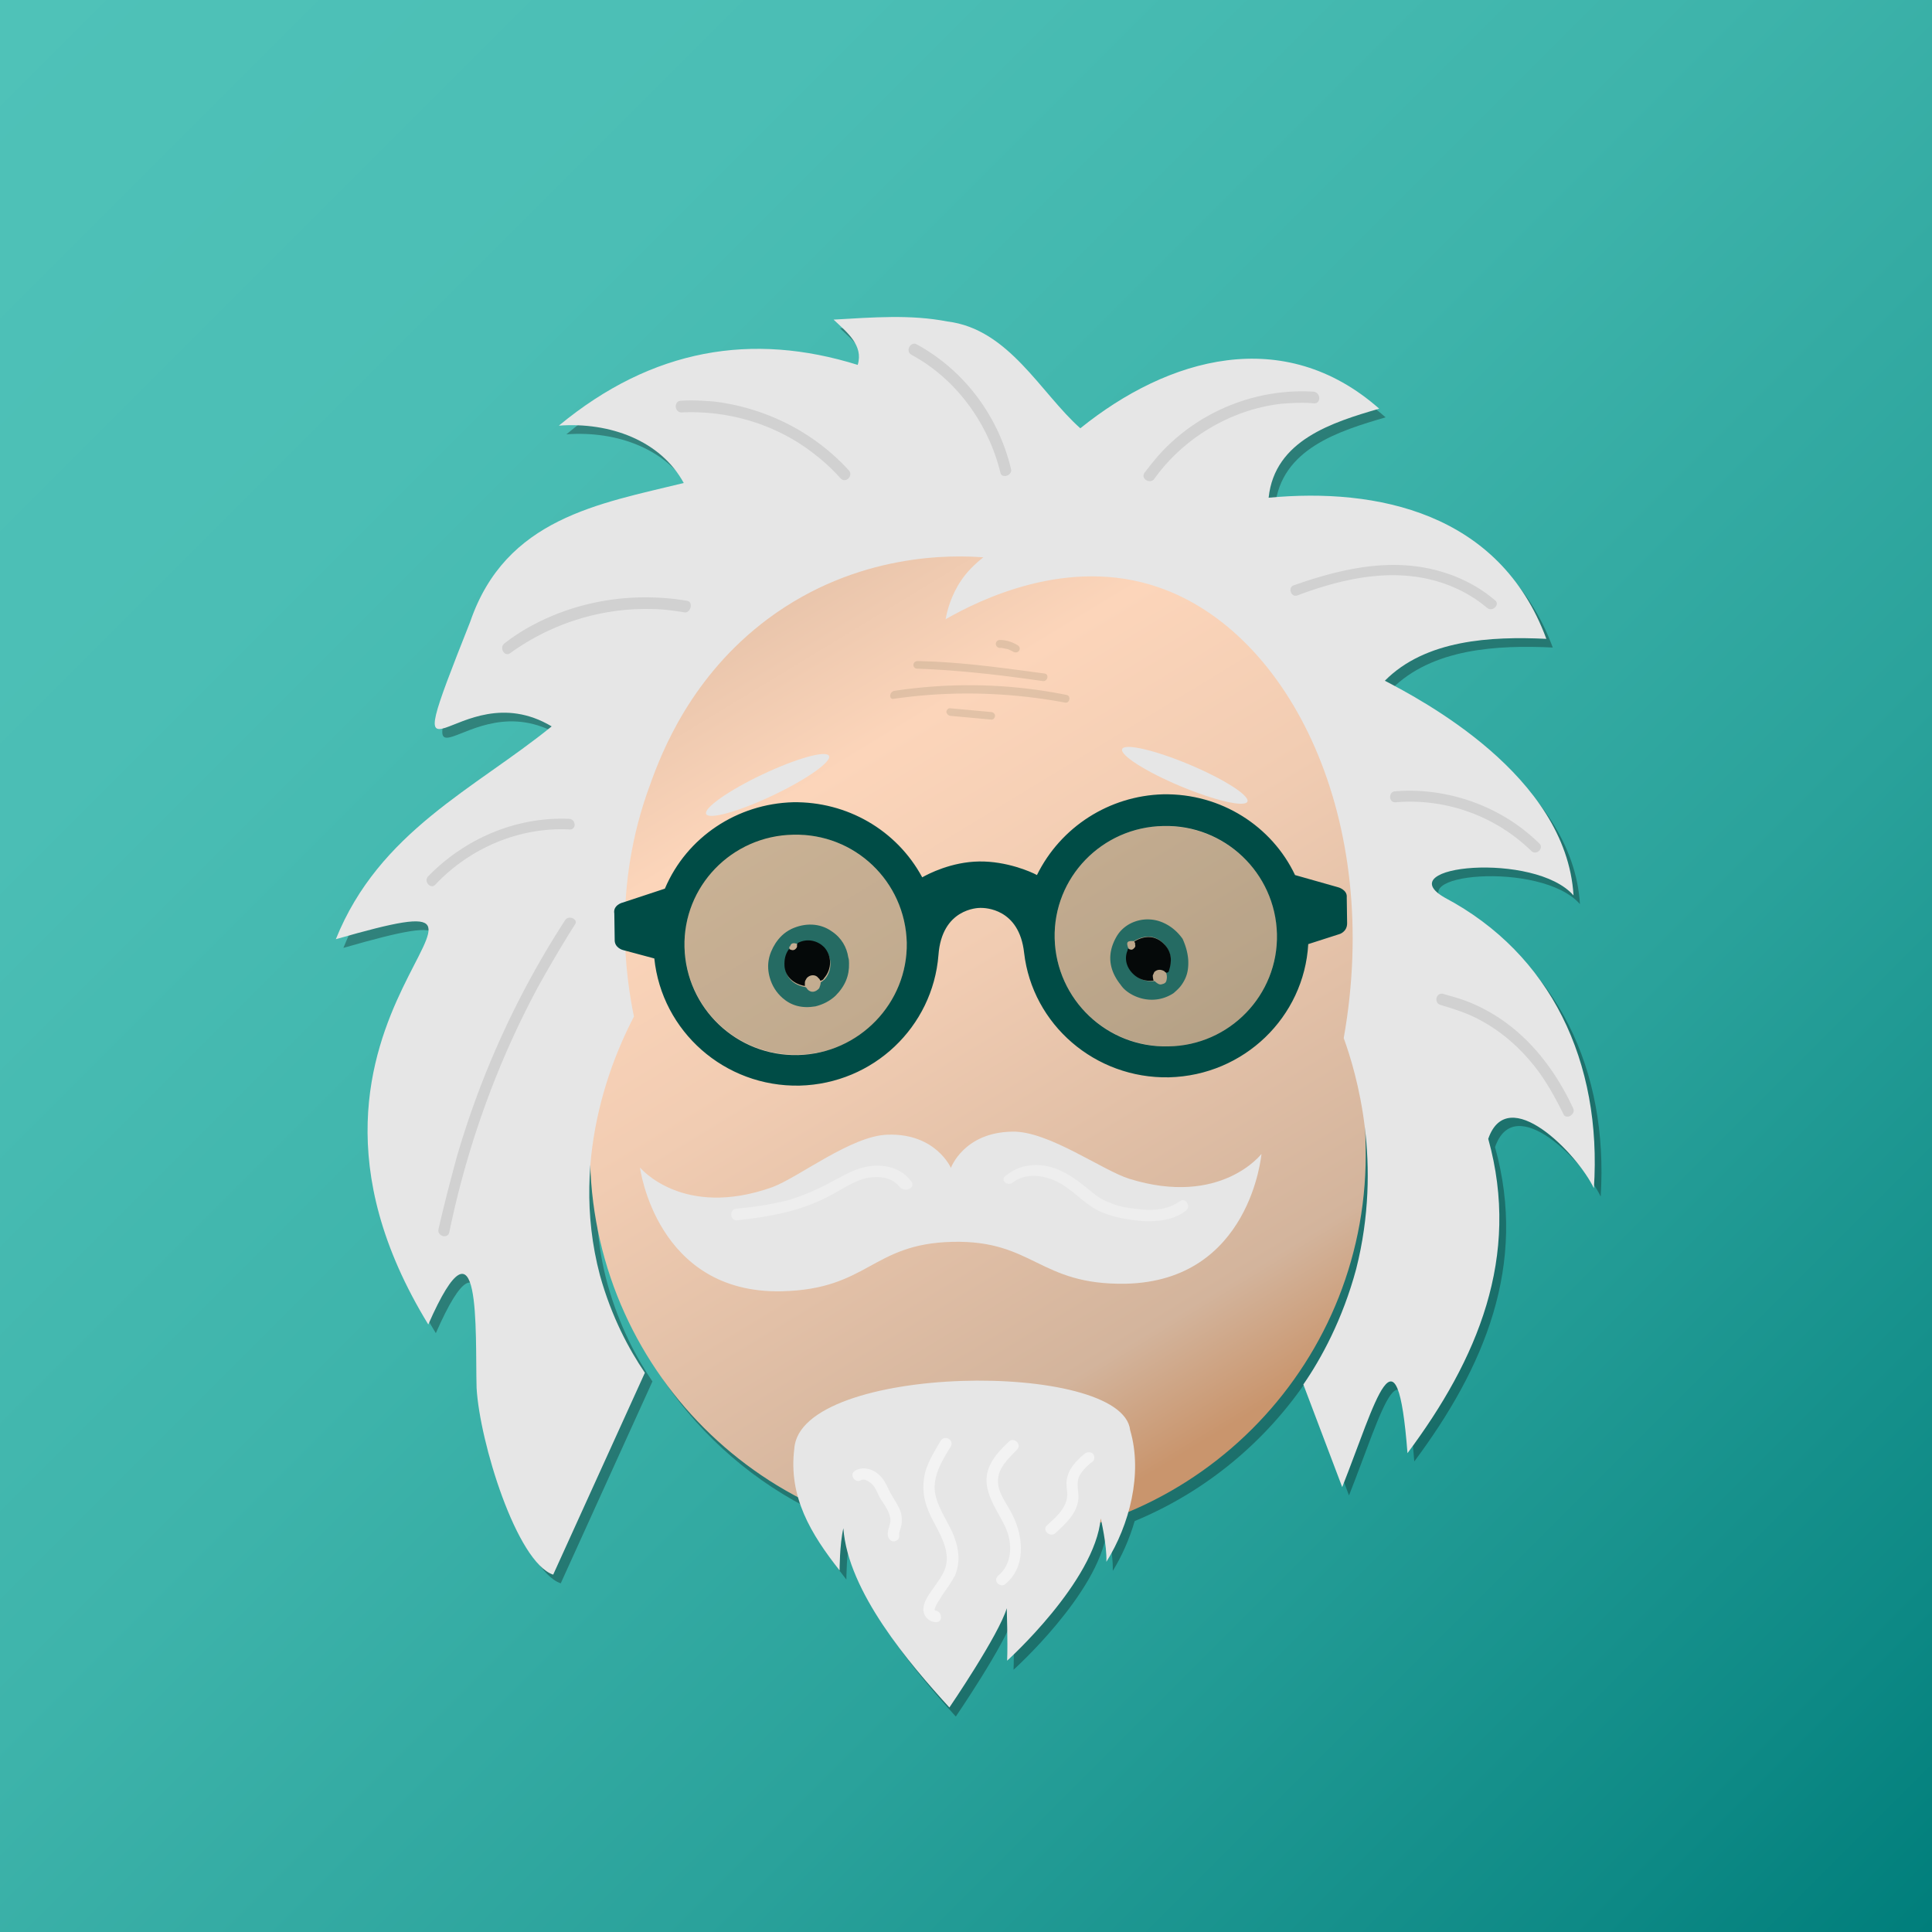 <svg xmlns="http://www.w3.org/2000/svg" viewBox="0 0 512 512" xmlns:v="https://vecta.io/nano"><rect x="0" y="0" width="512" height="512" fill="#333333" stroke="none"/><style><![CDATA[.D{enable-background:new}.E{fill:#e6e6e6}.F{fill:#002700}]]></style><linearGradient id="A" gradientUnits="userSpaceOnUse" x1="0" y1="0" x2="512" y2="512"><stop offset="0" stop-color="#4fc2b8"/><stop offset=".22" stop-color="#4bbeb5"/><stop offset=".448" stop-color="#3eb4ab"/><stop offset=".68" stop-color="#2aa29b"/><stop offset=".913" stop-color="#0d8985"/><stop offset="1" stop-color="#007e7b"/></linearGradient><path d="M0 0h512v512H0z" fill="url(#A)"/><path d="M424.2 317.1c-4.4-9.2-22.8-28.1-28-13.1 8.7 31.3-2.9 58.5-21.4 83.3-2.8-36.1-8.3-13.7-17.3 9l-10.3-27.2c4.7-6.8 10.4-17.2 14-30.6 3.4-13 3.7-25 2.7-35.2v2.6c1 43.7-25.3 81.5-63.2 97.2-1.4 4.8-3.4 9.3-5.8 13.2v-.9c0-3.3-.9-7.6-1.2-9.6-.1 0-.2.1-.4.1-2.3 16.5-24.7 36.6-24.7 36.6.2-4.9-.1-13.9-.1-13.9-2.1 7.1-15.2 26.3-15.2 26.3-10.4-11.5-26.9-30.7-28-47.5-1 4.3-1 11.2-1 11.2-4.8-6.1-9.1-12.4-11.1-19.4-31.6-16.6-53.6-49.3-54.9-87.6-.6 8.8-.1 18.5 2.7 28.7 3.1 11.1 7.7 19.6 11.9 25.8l-24.3 53.5c-9.7-3.3-19.5-35.2-20.3-49.5-.4-14.8 1.4-49.1-12.8-16.8-50.8-83 40.9-120.9-24.5-102.1 11.5-28.6 36.9-39.9 57.2-56.4-25.3-15.1-42.6 25.3-21.6-27.7 9.4-27.5 34.2-31.3 56.6-36.8-6.1-11.2-19.5-16.2-33.1-15.2 24.5-20.5 51-24.8 78.9-16.1 1.6-5.2-2.9-8.7-6.4-12 10.6-.6 20.4-1.4 30.2.5 16.3 2 24.7 19 35.2 28.3 23.3-18.8 53.9-27.5 79.2-5.2-12.3 3.6-27.7 8.3-29.3 23.6 28.6-2.7 61.2 3.9 73.6 37.4-14.6-.7-32 .2-42.8 11.1 9.3 4.9 48.1 25 50 56.9-10.2-11.7-49.2-8-34.1.6 28.1 14.8 41.7 43.4 39.6 76.9z" opacity=".3" class="D"/><linearGradient id="B" gradientUnits="userSpaceOnUse" x1="181.681" y1="-104.666" x2="312.269" y2="-330.85" gradientTransform="matrix(1 -2.260000e-02 -2.260000e-02 -1 4.347 55.147)"><stop offset="0" stop-color="#e3c0a7"/><stop offset=".224" stop-color="#fcd5ba"/><stop offset=".46" stop-color="#f1ccb2"/><stop offset=".876" stop-color="#d3b49c"/><stop offset="1" stop-color="#c9956d"/></linearGradient><path d="M261.6 408.6h0c-56.7 1.2-103.7-43.7-105.2-100.5l-1.6-74.2c-1-47.1 36.2-86 83.2-87.1l35.2-.7c47.1-1 86 36.2 87.1 83.2l1.6 74.2c1.4 56.9-43.6 103.9-100.3 105.1h0z" fill="url(#B)"/><path d="M422.4 314.9c-4.4-9.2-22.8-28.1-28-13.1 8.7 31.3-2.9 58.5-21.4 83.3-2.8-36.1-8.3-13.7-17.3 9l-10.3-27.2c4.7-6.8 10.4-17.2 14-30.6 7.1-28 .1-51.8-3.3-61.2 10.3-57.8-14.2-107.6-49.2-119.5-23.9-8.2-47.2 3.3-56.3 8.5.4-2.2 1.4-6.3 4.2-10.4 1.5-2.2 3.6-4.3 5.8-6-8-.6-33.3-1.4-57.1 16.3-20.4 15.2-28.2 35.5-31.2 43.9-10.2 27.4-6.3 51.7-4.3 61.5-4 7.7-17.7 35.8-9 68.6 3.1 11.1 7.7 19.6 11.9 25.8l-24.3 53.5c-9.7-3.3-19.5-35.2-20.3-49.5-.4-14.8 1.4-49.1-12.8-16.8-50.8-83 40.9-120.9-24.5-102.1 11.5-28.6 36.9-39.9 57.2-56.4-25.3-15.1-42.6 25.3-21.6-27.7 9.4-27.5 34.2-31.3 56.6-36.8-6.1-11.2-19.5-16.2-33.1-15.2 24.8-20.5 51.3-24.8 79.2-16.1 1.6-5.2-2.9-8.7-6.4-12 10.6-.6 20.4-1.4 30.2.5 16.3 2 24.7 19 35.2 28.3 23.3-18.8 53.9-27.5 79.2-5.2-12.3 3.6-27.7 8.3-29.3 23.6 28.6-2.7 61.2 3.9 73.6 37.4-14.6-.7-32 .2-42.8 11.1 9.3 4.9 48.1 25 50 56.9-10.2-11.7-49.2-8-34.1.6 28.1 14.9 41.7 43.5 39.5 77h0z" class="E"/><path d="M305.9 126.9c7.8-10.9 20.4-18.4 33.7-19.9 2.8-.2 5.8-.4 8.6-.1 2 .1 1.8-2.9-.1-3.1-14.6-.9-29.1 4.7-39.3 15-2 2-3.8 4.3-5.5 6.5-1.1 1.6 1.5 3.1 2.6 1.6h0zm37.9 30.9c8.8-3.3 18.3-5.8 27.7-5.3 8.2.4 16.2 3.2 22.6 8.6 1.5 1.2 3.6-1 2-2.1-6.6-5.6-15.2-8.7-23.9-9.2-9.9-.6-19.9 2-29.3 5.3-1.7.5-.8 3.3.9 2.7h0zm26.2 54.8a46.03 46.03 0 0 1 35.8 12.9c1.4 1.4 3.6-.9 2-2.1-9.9-9.7-24.1-14.8-38-13.7-1.9 0-1.9 3.2.2 2.9h0zm11.7 53.7c3.6 1.1 6.9 2.1 10.1 3.8 5.6 2.9 10.4 7 14.4 11.9 3.3 4 5.8 8.6 8.1 13.2.7 1.7 3.4.1 2.6-1.5-6-12.9-15.5-23.8-29.1-28.7-1.7-.6-3.6-1.1-5.3-1.6-1.9-.5-2.6 2.3-.8 2.9h0 0zM267.9 124.2c-3.3-13.9-12.4-26.1-24.9-32.9-1.6-1-3.2 1.7-1.5 2.7 11.9 6.4 20.4 18.2 23.6 31.2.3 1.8 3.4.8 2.8-1h0zm-43 .4c-9.3-10.2-22.2-16.6-35.8-18.2-2.8-.2-5.6-.4-8.6-.2-2 0-1.8 3.1.1 3.1 13-.6 25.8 3.4 35.8 11.5 2.2 1.7 4.4 3.8 6.3 5.9 1.4 1.6 3.6-.7 2.2-2.1h0 0zM182 159.2c-13.9-2.3-28.3-.2-40.7 6.4-2.7 1.4-5.3 3.1-7.6 4.9-1.5 1.1 0 3.7 1.5 2.6 10.8-7.8 23.9-12 37.3-11.7 2.9 0 6 .4 9 .9 1.6.1 2.3-2.9.5-3.1h0zm-32.2 84.6c-12.6 19.4-22.3 40.6-28.8 63-1.7 6.3-3.4 12.8-4.8 19-.4 1.8 2.6 2.7 2.9.6 4.7-22.6 12.5-44.4 23.4-64.7 3.1-5.6 6.4-11.2 9.8-16.6 1.2-1.4-1.5-2.7-2.5-1.3h0 0z" opacity=".2" fill="gray" class="D"/><path d="M354.5 235.1l-11.3-3.2c-6.1-12.9-19.6-21.7-35-21.4-14.2.4-27.1 8.6-33.4 21.4-1.6-.9-8.1-3.7-15.3-3.6l.1 4.2-.1-4.2c-7.4.1-13.5 3.3-15.1 4.2-6.8-12.6-20-20.1-34.2-19.9-14.8.4-28.2 9.2-34 22.9l-11.2 3.7c-.1 0-2.6.7-2.2 2.9l.1 6.9c-.1 2.2 2.2 2.8 2.3 2.8l8.2 2.2c2 19.3 18.6 34.1 38.5 33.7 19.6-.5 35.3-15.6 36.8-34.6.9-12.3 10.4-12.5 11.1-12.5h0 0 .1c1.1 0 10.2.1 11.5 11.9 2.2 19 18.8 33.4 38.4 33 19.9-.5 35.8-16 36.9-35.3l8.1-2.6c.1 0 2.2-.6 2.2-2.9l-.1-6.9c.2-2-2.3-2.7-2.4-2.7zm-143 44.5c-16.2.4-29.7-12.4-30.1-28.6-.4-16.1 12.5-29.5 28.8-29.8 16.3-.4 29.7 12.4 30.1 28.6.3 16-12.6 29.4-28.8 29.8h0zm98.1-2.3c-16.2.4-29.7-12.4-30.1-28.6-.4-16.1 12.5-29.5 28.8-29.8 16.2-.4 29.7 12.4 30.1 28.6s-12.6 29.6-28.8 29.8z" fill="#004c46"/><path d="M150.8 217c-14.1-.6-27.7 5.3-37.4 15.3-1.2 1.4.9 3.6 2.1 2 9.1-9.6 22.1-15.1 35.2-14.5 2.1.4 2.1-2.7.1-2.8h0z" opacity=".2" fill="gray" class="D"/><path d="M299.3 312.4c-7.1-2.2-21.6-12.8-31.1-12.5-12.8.2-16.2 9.6-16.2 9.6s-4-9.2-16.7-8.8c-9.6.2-23.6 11.3-30.6 13.9-23.8 8.5-35.1-5.2-35.1-5.2s4.3 33.5 37.5 32.8c23.1-.5 23.8-12.6 45.3-13.1s22.9 11.5 45.9 11.1c33.1-.7 36-34.4 36-34.4s-10.8 14.1-35 6.6zM223.5 405c-1 4.3-1 11.2-1 11.2-7.6-9.7-13.6-19.5-12-32.3 1.5-22.6 87-23.6 89-4.9 3.4 11.5-.2 25.2-6.3 34.9h0c.2-4.3-1.5-11.5-1.5-11.5-1.5 16.7-24.8 37.7-24.8 37.7.2-4.9-.1-13.9-.1-13.9-2.1 7.1-15.2 26.3-15.2 26.3-10.6-11.6-26.9-30.7-28.1-47.5h0z" class="E"/><g opacity=".5" fill="#fff"><path d="M249.3 381.8c-1.8 3.1-3.9 6.3-4.4 9.8-.6 3.8.2 7 1.8 10.3s3.9 6.6 4.2 10.6c.2 3.7-2 6.1-4 9-1 1.4-2.2 3.2-2.2 5s1.4 3.3 3.3 3.4c2 .1 1.7-2.9-.1-3.1-1-.1 2-4.2 2.1-4.5 1.1-1.5 2.2-3.1 3.1-4.8 1.6-3.8.9-7.8-.7-11.4-1.7-3.7-4.4-7.4-4.7-11.4-.2-4.2 2.2-8 4.3-11.4.9-1.8-1.7-3.1-2.7-1.5h0 0zm18.1.2c-2.2 2.1-4.5 4.4-5.5 7.4-1.1 3.3-.1 6.5 1.5 9.6 1.6 3.2 3.8 6.1 4.2 9.8.4 3.1-.4 6.5-2.9 8.6-.6.5-1 1.2-.5 2 .4.6 1.4 1 2.1.5 5.6-4.5 5-12.4 2.1-18.3-1.5-3.1-4.2-6.1-3.9-9.6.2-3.2 2.9-5.6 5-7.8 1.4-1.3-.7-3.5-2.1-2.2h0 0zm20.1 3.2c-1.5 1.2-2.9 2.6-3.9 4.3-.4.7-.7 1.6-.9 2.6-.2 1.1 0 2.1.1 3.3.4 3.8-2.8 6.5-5.3 8.8-1.5 1.2.7 3.4 2.2 2.1 2.8-2.6 5.8-5.3 6.1-9.2.1-1.8-.6-3.8.1-5.6.7-1.6 2.2-3.1 3.7-4.2.6-.5.5-1.6 0-2.1-.6-.5-1.5-.4-2.1 0h0 0zm-59.4 7.1c1-.6 2.3.4 3.1 1.1 1.1 1.2 1.6 3.2 2.6 4.5.9 1.3 1.8 2.7 2.1 4.3.4 1.6-.9 3.1-.6 4.8.1.7.7 1.5 1.5 1.5.7 0 1.6-.6 1.5-1.5-.1-1 .4-1.8.6-2.9s.1-2-.1-3.1c-.6-2-2-3.8-2.9-5.5-.9-1.8-1.7-3.9-3.6-5.2-1.6-1.2-3.9-1.6-5.6-.6-1.8.9-.2 3.5 1.4 2.6h0 0z"/><path d="M268.4 313.4c3.2-2.6 8-2 11.4-.4 3.9 1.8 6.8 5.3 10.6 7.5 3.7 2 8.1 2.7 12.3 3.1 4 .2 8.2-.2 11.5-2.7 1.6-1.1 0-3.7-1.5-2.6-3.6 2.6-8 2.6-12 2-2.1-.2-4.3-.6-6.1-1.4-2.1-.7-3.9-1.8-5.6-3.3-3.3-2.7-6.6-5.3-10.8-6.4-4-1-8.3-.4-11.4 2.2-2.1 1.2.1 3.1 1.6 2h0 0zm-26.9-.3c-2.1-2.9-5.4-4.2-9.1-4.2-4.2 0-7.8 2-11.3 3.9-4 2.2-8 4-12.4 5.3-4.4 1.1-9 1.8-13.5 2.2-2 .1-1.8 3.2.1 3.1 8.3-.9 16.6-2.3 24.2-6.3 3.4-1.7 6.8-4.3 10.7-5 2.9-.5 6.5 0 8.3 2.6 1.8 1.5 4.2-.2 3-1.6h0z" opacity=".6" class="D"/></g><path d="M240.3 249.7c.4 16.1-12.5 29.6-28.8 29.8-16.2.4-29.7-12.4-30.1-28.6-.4-16.1 12.5-29.5 28.8-29.8 16.3-.2 29.8 12.6 30.1 28.6z" opacity=".2" class="D F"/><ellipse transform="matrix(.387 -.922 .922 .387 2.993 415.449)" cx="314" cy="205.5" rx="3.1" ry="18" class="E"/><path d="M338.4 247.5c.4 16.1-12.5 29.6-28.8 29.8s-29.7-12.4-30.1-28.6c-.4-16.1 12.5-29.5 28.8-29.8 16.3-.2 29.8 12.4 30.1 28.6z" opacity=".2" class="D F"/><ellipse transform="matrix(.904 -.428 .428 .904 -69.438 107.136)" cx="203.4" cy="207.9" rx="18" ry="3.1" class="E"/><path d="M236.8 185.2c15.2-2.2 30.4-1.8 45.5 1 1.1.2 1.6-1.6.5-2-15.2-3.1-30.7-3.4-45.9-1.1-1.3.4-1.3 2.3-.1 2.1h0 0zm6.3-8c11.1.4 22.2 1.7 33.3 3.3 1.2.1 1.7-1.7.5-2-11.2-1.5-22.4-3.1-33.7-3.3-1.5 0-1.5 2-.1 2h0zm8.7 12.5l10.9 1c.5.1 1-.5 1-1a1.08 1.08 0 0 0-1-1l-10.9-1c-.5-.1-1 .5-1 1 .1.5.5.9 1 1h0zm13.1-18h.4c-.2 0 0 0 .1 0l.5.1 1 .2c.2 0 .4.1.5.2h.1l.2.1 1 .5c.4.2 1.1.1 1.4-.4s.1-1.1-.4-1.4c-1.5-.9-3.1-1.4-4.8-1.4a1.08 1.08 0 0 0-1 1c0 .6.5 1.1 1 1.1h0 0z" opacity=".1" class="D F"/><path d="M314.9 254.5c.1 2.7-.4 4.5-1.7 6.4-.6.9-1.4 1.6-2.2 2.3-3.2 2.1-7.1 2.3-10.6.6-1.4-.7-2.6-1.6-3.4-2.8-3.2-4-3.7-8.3-1.1-12.8.7-1.2 1.7-2.3 3.2-3.2a10.07 10.07 0 0 1 9.1-.5c2.3 1 4 2.6 5.2 4.3 1 2.2 1.4 4.1 1.5 5.7h0zm-15.7-3c0 .1-.1.4-.1.5-.7 2.3-.2 4.5 1.7 6.4 1.4 1.2 3.1 1.8 5.2 1.6l.2.2c.5.4 1.1.9 1.8.6.9-.2 1.1-.6 1.2-1.4.1-.5 0-1.2-.2-1.7.4-.1.6-.4.7-.6.9-2.6.7-5-1.4-7.1-2.2-2.2-4.9-2.3-7.8-.6-1.4-.1-2 .1-1.7 1.2.1.5.2.6.4.9h0z" fill="#256b63"/><path d="M300.6 249.5c2.8-1.7 5.6-1.6 7.8.6 2.2 2.1 2.2 4.7 1.4 7.1-.1.4-.2.5-.7.6-.2-.1-.4-.2-.5-.4-1-.6-2-.5-2.7.2l-.4.9c0 .5.1 1 .2 1.4-2.1.2-3.9-.4-5.2-1.6-2-1.8-2.6-4.2-1.7-6.4l.1-.5c.4.1.9.5 1.4.1s.7-.7.5-1.2c.1-.2 0-.4-.2-.8h0z" fill="#050909"/><path d="M225 255.3c.1 3.2-1 6-3.6 8.6-1.5 1.4-3.3 2.3-5.3 2.8-3.6.6-6.4-.2-8.7-2.2-1.7-1.5-2.8-3.3-3.4-5.4-.9-3.2-.4-6.1 1.5-9.1 1-1.5 2.2-2.8 4.2-3.8 3.6-1.7 7.6-1.6 10.7.6 2.7 1.8 4 4.3 4.4 6.9.2.6.2 1.1.2 1.6h0zm-15.7-3.5c-1 1.2-1.5 2.9-1.2 4.5.2 2.8 2.2 4.8 5.4 5.3.1.2.4.2.4.5 1 1.1 2.2.9 3.2-.2.2-.5.4-1.1.4-1.6.4-.1.6-.5 1-.7 2.1-2.3 2.1-5.9 0-8.2-1.5-1.7-4.3-2.6-7-1.1-.1-.1-.2-.1-.4-.2-1.1-.4-1.6.1-1.7.7-.4 0-.2.4-.1 1h0z" fill="#256b63"/><path d="M211.4 249.9c2.7-1.4 5.4-.5 7 1.1 2.1 2.3 2.1 5.8 0 8.2-.2.4-.5.6-1 .7-.1-.2-.2-.5-.5-.7-.7-1-2.2-1-3.1 0-.2.4-.5.7-.5 1.2v.9c-3.2-.6-5.2-2.6-5.4-5.3-.1-1.6.2-3.2 1.2-4.5.5.2 1 .5 1.6.1.5-.4.6-.7.5-1.2l.2-.5h0z" fill="#050909"/></svg>